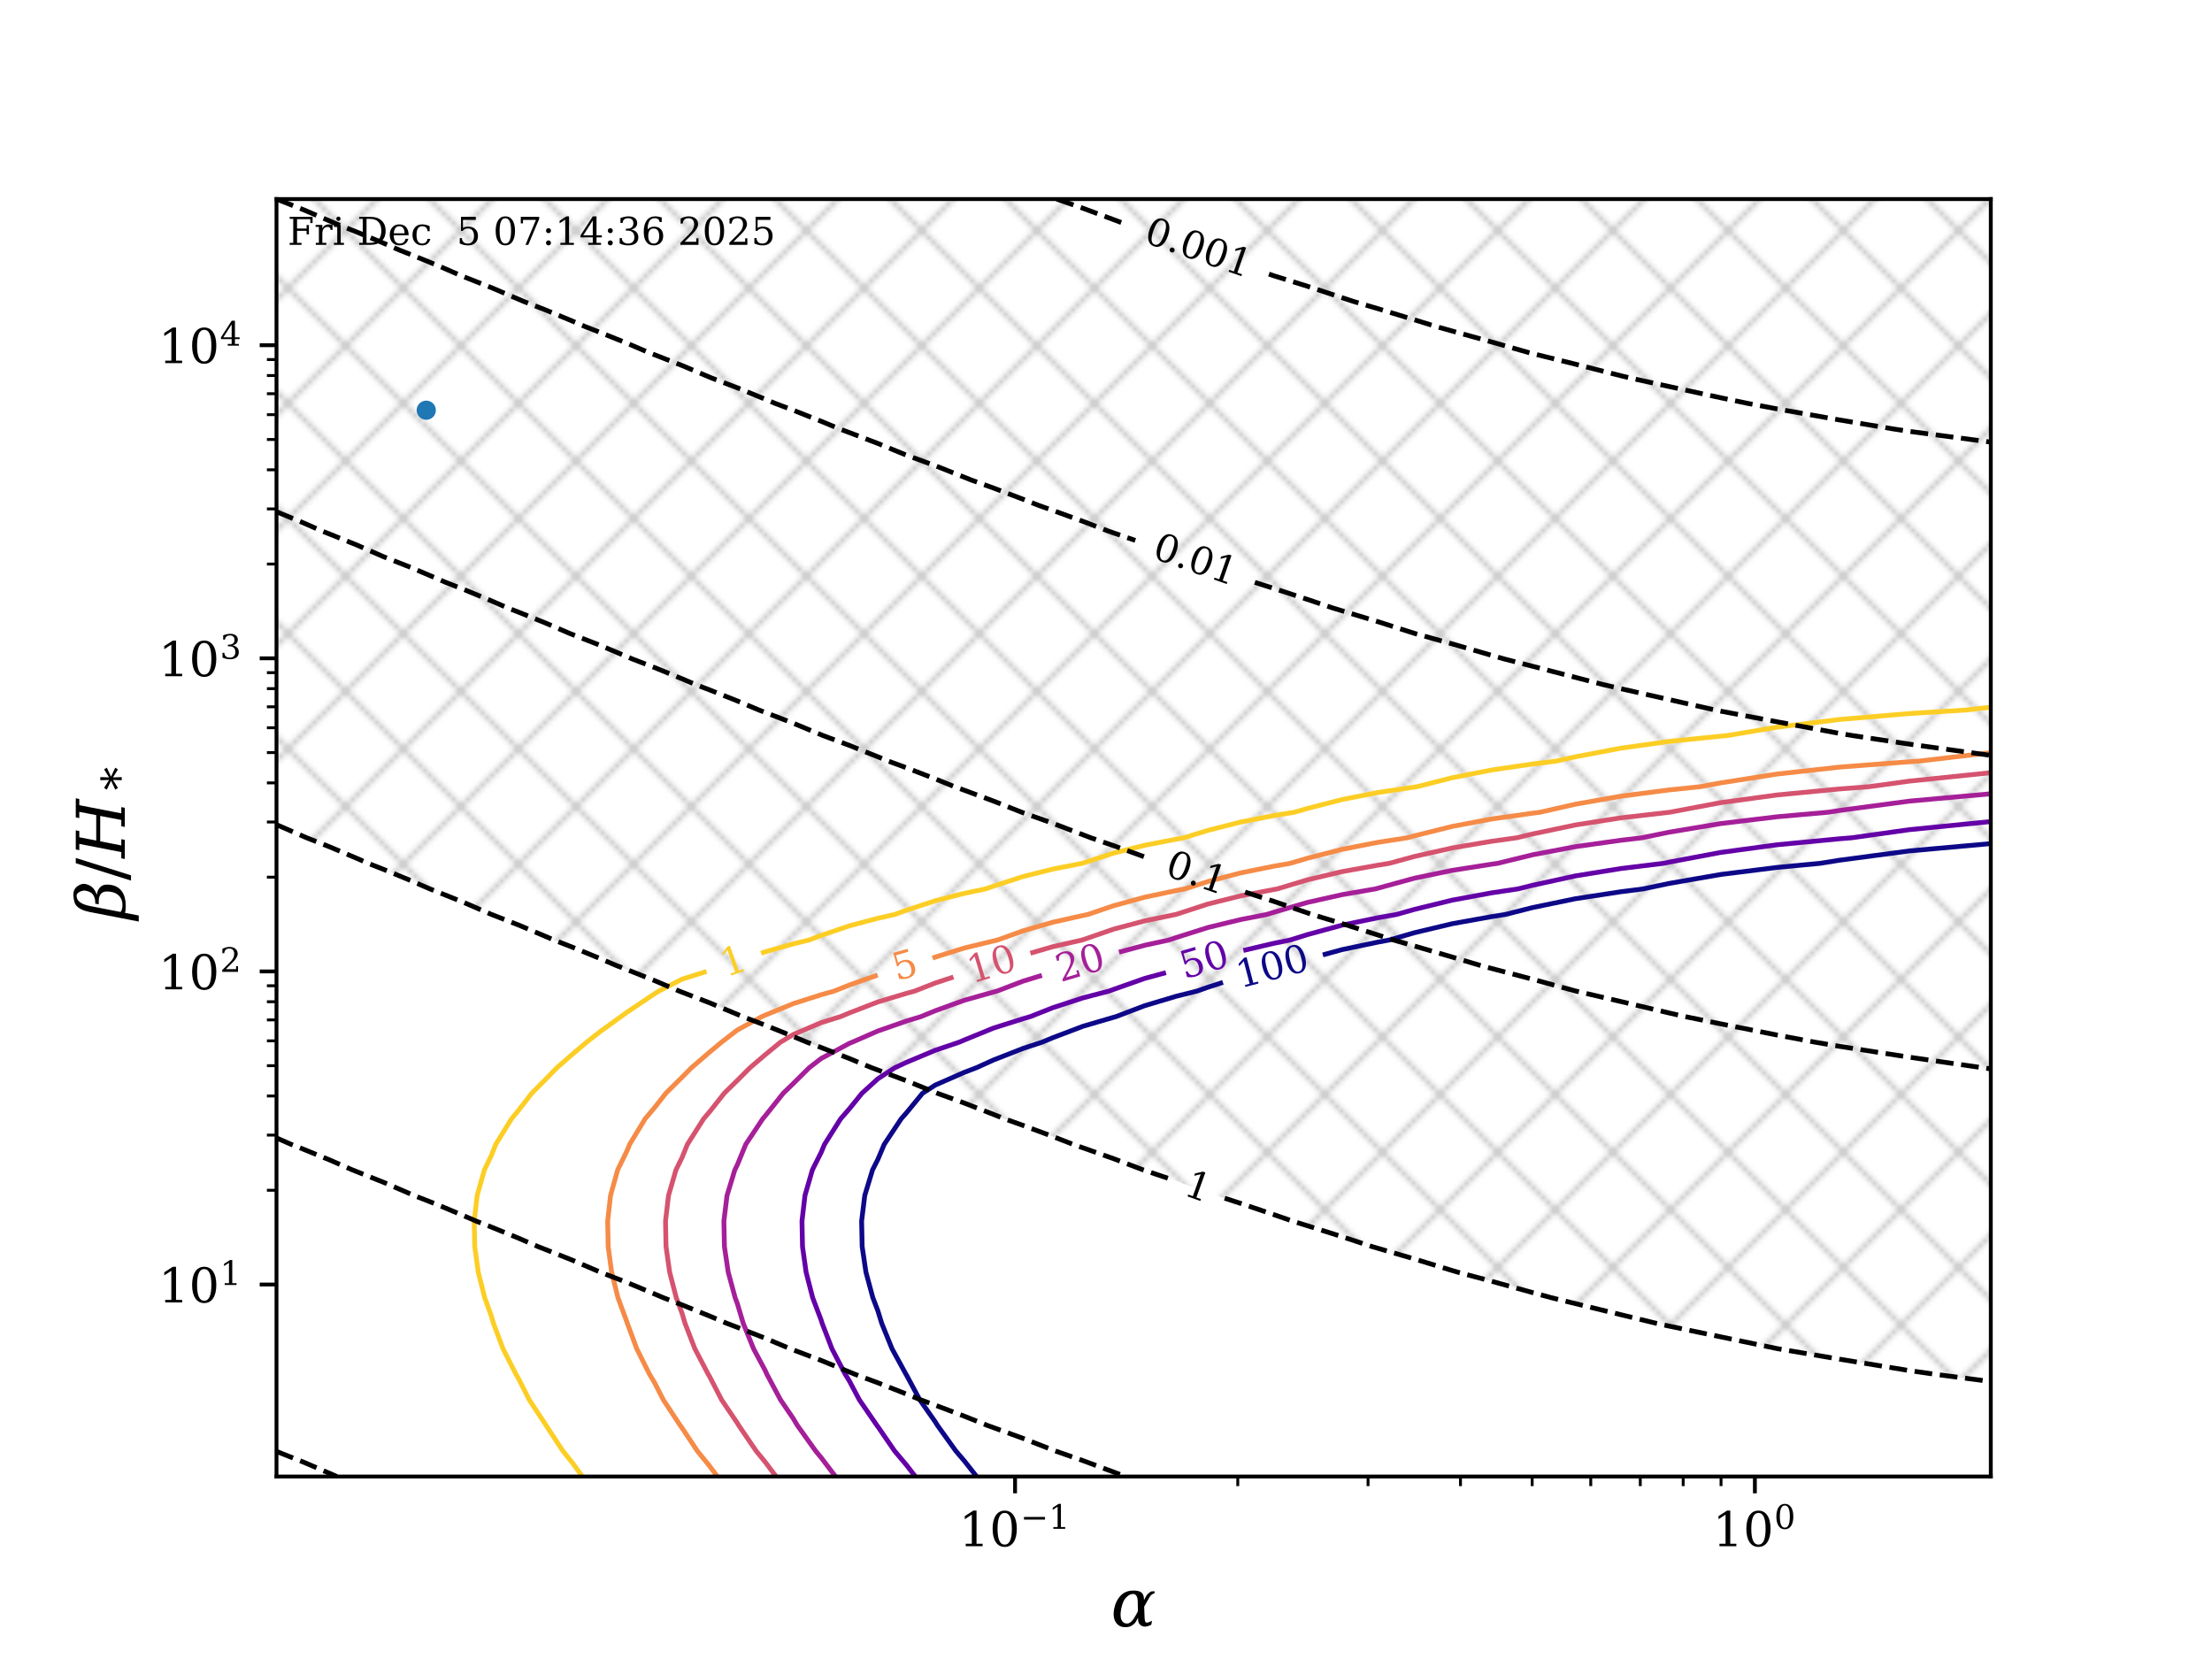 <?xml version="1.0" encoding="utf-8" standalone="no"?>
<!DOCTYPE svg PUBLIC "-//W3C//DTD SVG 1.1//EN"
  "http://www.w3.org/Graphics/SVG/1.1/DTD/svg11.dtd">
<!-- Created with matplotlib (https://matplotlib.org/) -->
<svg height="345.6pt" version="1.1" viewBox="0 0 460.8 345.6" width="460.8pt" xmlns="http://www.w3.org/2000/svg" xmlns:xlink="http://www.w3.org/1999/xlink">
 <defs>
  <style type="text/css">*{stroke-linecap:butt;stroke-linejoin:round;}</style>
 </defs>
 <g id="figure_1">
  <g id="patch_1">
   <path d="M 0 345.6 
L 460.8 345.6 
L 460.8 0 
L 0 0 
z
" style="fill:#ffffff;"/>
  </g>
  <g id="axes_1">
   <g id="patch_2">
    <path d="M 57.6 307.584 
L 414.72 307.584 
L 414.72 41.472 
L 57.6 41.472 
z
" style="fill:#ffffff;"/>
   </g>
   <g id="PathCollection_1">
    <path clip-path="url(#peb59d9b877)" d="M 63.164 41.472 
L 68.735 41.472 
L 74.313 41.472 
L 79.899 41.472 
L 85.493 41.472 
L 91.096 41.472 
L 96.708 41.472 
L 102.331 41.472 
L 107.966 41.472 
L 113.613 41.472 
L 119.274 41.472 
L 124.95 41.472 
L 130.641 41.472 
L 136.35 41.472 
L 142.078 41.472 
L 147.827 41.472 
L 153.599 41.472 
L 159.395 41.472 
L 165.218 41.472 
L 171.07 41.472 
L 176.955 41.472 
L 182.875 41.472 
L 188.833 41.472 
L 194.834 41.472 
L 200.882 41.472 
L 206.98 41.472 
L 213.136 41.472 
L 219.353 41.472 
L 225.64 41.472 
L 232.003 41.472 
L 238.452 41.472 
L 244.994 41.472 
L 251.643 41.472 
L 258.41 41.472 
L 265.309 41.472 
L 272.359 41.472 
L 279.579 41.472 
L 286.993 41.472 
L 294.628 41.472 
L 302.52 41.472 
L 310.708 41.472 
L 319.245 41.472 
L 328.195 41.472 
L 337.638 41.472 
L 347.683 41.472 
L 358.472 41.472 
L 370.202 41.472 
L 383.157 41.472 
L 397.765 41.472 
L 414.72 41.472 
L 414.72 46.794 
L 414.72 52.116 
L 414.72 57.439 
L 414.72 62.761 
L 414.72 68.083 
L 414.72 73.405 
L 414.72 78.728 
L 414.72 84.05 
L 414.72 89.372 
L 414.72 94.694 
L 414.72 100.017 
L 414.72 105.339 
L 414.72 110.661 
L 414.72 115.983 
L 414.72 121.306 
L 414.72 126.628 
L 414.72 131.95 
L 414.72 137.272 
L 414.72 142.595 
L 414.72 147.917 
L 414.72 153.239 
L 414.72 158.561 
L 414.72 163.884 
L 414.72 169.206 
L 414.72 174.528 
L 414.72 179.85 
L 414.72 185.172 
L 414.72 190.495 
L 414.72 195.817 
L 414.72 201.139 
L 414.72 206.461 
L 414.72 211.784 
L 414.72 217.106 
L 414.72 222.428 
L 414.72 227.75 
L 414.72 233.073 
L 414.72 238.395 
L 414.72 243.717 
L 414.72 249.039 
L 414.72 254.362 
L 414.72 259.684 
L 414.72 265.006 
L 414.72 270.328 
L 414.72 275.651 
L 414.72 280.973 
L 414.72 286.295 
L 414.72 287.793 
L 403.164 286.295 
L 397.765 285.517 
L 383.157 283.135 
L 370.406 280.973 
L 370.202 280.934 
L 358.472 278.494 
L 347.683 276.246 
L 344.959 275.651 
L 337.638 273.87 
L 328.195 271.567 
L 323.148 270.328 
L 319.245 269.263 
L 310.708 266.904 
L 303.636 265.006 
L 302.52 264.673 
L 294.628 262.256 
L 286.993 260.03 
L 285.826 259.684 
L 279.579 257.625 
L 272.359 255.344 
L 269.206 254.362 
L 265.309 253.011 
L 258.41 250.675 
L 253.373 249.039 
L 251.643 248.415 
L 244.994 246.021 
L 238.452 243.815 
L 238.163 243.717 
L 232.003 241.383 
L 225.64 239.124 
L 223.554 238.395 
L 219.353 236.763 
L 213.136 234.448 
L 209.282 233.073 
L 206.98 232.159 
L 200.882 229.788 
L 195.273 227.75 
L 194.834 227.573 
L 188.833 225.144 
L 182.875 222.906 
L 181.587 222.428 
L 176.955 220.517 
L 171.07 218.224 
L 168.092 217.106 
L 165.218 215.906 
L 159.395 213.558 
L 154.715 211.784 
L 153.599 211.313 
L 147.827 208.907 
L 142.078 206.69 
L 141.481 206.461 
L 136.35 204.273 
L 130.641 202.002 
L 128.406 201.139 
L 124.95 199.656 
L 119.274 197.33 
L 115.377 195.817 
L 113.613 195.056 
L 107.966 192.673 
L 102.38 190.495 
L 102.331 190.474 
L 96.708 188.032 
L 91.096 185.783 
L 89.539 185.172 
L 85.493 183.408 
L 79.899 181.104 
L 76.711 179.85 
L 74.313 178.802 
L 68.735 176.441 
L 63.885 174.528 
L 63.164 174.212 
L 57.6 171.794 
L 57.6 169.206 
L 57.6 163.884 
L 57.6 158.561 
L 57.6 153.239 
L 57.6 147.917 
L 57.6 142.595 
L 57.6 137.272 
L 57.6 131.95 
L 57.6 126.628 
L 57.6 121.306 
L 57.6 115.983 
L 57.6 110.661 
L 57.6 105.339 
L 57.6 100.017 
L 57.6 94.694 
L 57.6 89.372 
L 57.6 84.05 
L 57.6 78.728 
L 57.6 73.405 
L 57.6 68.083 
L 57.6 62.761 
L 57.6 57.439 
L 57.6 52.116 
L 57.6 46.794 
L 57.6 41.472 
z
" style="fill:url(#hc76dc88654);fill-opacity:0.2;"/>
   </g>
   <g id="matplotlib.axis_1">
    <g id="xtick_1">
     <g id="line2d_1">
      <defs>
       <path d="M 0 0 
L 0 3.5 
" id="mb3442cfc5a" style="stroke:#000000;stroke-width:0.8;"/>
      </defs>
      <g>
       <use style="stroke:#000000;stroke-width:0.8;" x="211.457" xlink:href="#mb3442cfc5a" y="307.584"/>
      </g>
     </g>
     <g id="text_1">
      <!-- $10^{-1}$ -->
      <g transform="translate(199.757 322.182)scale(0.1 -0.1)">
       <defs>
        <path d="M 14.203 0 
L 14.203 5.172 
L 26.906 5.172 
L 26.906 65.828 
L 12.203 56.297 
L 12.203 62.703 
L 29.984 74.219 
L 36.719 74.219 
L 36.719 5.172 
L 49.422 5.172 
L 49.422 0 
z
" id="DejaVuSerif-49"/>
        <path d="M 31.781 3.422 
Q 39.266 3.422 42.969 11.625 
Q 46.688 19.828 46.688 36.375 
Q 46.688 52.984 42.969 61.188 
Q 39.266 69.391 31.781 69.391 
Q 24.312 69.391 20.594 61.188 
Q 16.891 52.984 16.891 36.375 
Q 16.891 19.828 20.594 11.625 
Q 24.312 3.422 31.781 3.422 
z
M 31.781 -1.422 
Q 19.922 -1.422 13.25 8.531 
Q 6.594 18.5 6.594 36.375 
Q 6.594 54.297 13.25 64.25 
Q 19.922 74.219 31.781 74.219 
Q 43.703 74.219 50.344 64.25 
Q 56.984 54.297 56.984 36.375 
Q 56.984 18.5 50.344 8.531 
Q 43.703 -1.422 31.781 -1.422 
z
" id="DejaVuSerif-48"/>
        <path d="M 10.594 35.297 
L 73.188 35.297 
L 73.188 27.391 
L 10.594 27.391 
z
" id="DejaVuSerif-8722"/>
       </defs>
       <use transform="translate(0 0.713)" xlink:href="#DejaVuSerif-49"/>
       <use transform="translate(63.623 0.713)" xlink:href="#DejaVuSerif-48"/>
       <use transform="translate(128.154 37.047)scale(0.7)" xlink:href="#DejaVuSerif-8722"/>
       <use transform="translate(186.807 37.047)scale(0.7)" xlink:href="#DejaVuSerif-49"/>
      </g>
     </g>
    </g>
    <g id="xtick_2">
     <g id="line2d_2">
      <g>
       <use style="stroke:#000000;stroke-width:0.8;" x="365.574" xlink:href="#mb3442cfc5a" y="307.584"/>
      </g>
     </g>
     <g id="text_2">
      <!-- $10^{0}$ -->
      <g transform="translate(356.774 322.182)scale(0.1 -0.1)">
       <use transform="translate(0 0.713)" xlink:href="#DejaVuSerif-49"/>
       <use transform="translate(63.623 0.713)" xlink:href="#DejaVuSerif-48"/>
       <use transform="translate(128.154 37.047)scale(0.7)" xlink:href="#DejaVuSerif-48"/>
      </g>
     </g>
    </g>
    <g id="xtick_3">
     <g id="line2d_3">
      <defs>
       <path d="M 0 0 
L 0 2 
" id="m5567421e07" style="stroke:#000000;stroke-width:0.6;"/>
      </defs>
      <g>
       <use style="stroke:#000000;stroke-width:0.6;" x="257.851" xlink:href="#m5567421e07" y="307.584"/>
      </g>
     </g>
    </g>
    <g id="xtick_4">
     <g id="line2d_4">
      <g>
       <use style="stroke:#000000;stroke-width:0.6;" x="284.989" xlink:href="#m5567421e07" y="307.584"/>
      </g>
     </g>
    </g>
    <g id="xtick_5">
     <g id="line2d_5">
      <g>
       <use style="stroke:#000000;stroke-width:0.6;" x="304.245" xlink:href="#m5567421e07" y="307.584"/>
      </g>
     </g>
    </g>
    <g id="xtick_6">
     <g id="line2d_6">
      <g>
       <use style="stroke:#000000;stroke-width:0.6;" x="319.18" xlink:href="#m5567421e07" y="307.584"/>
      </g>
     </g>
    </g>
    <g id="xtick_7">
     <g id="line2d_7">
      <g>
       <use style="stroke:#000000;stroke-width:0.6;" x="331.383" xlink:href="#m5567421e07" y="307.584"/>
      </g>
     </g>
    </g>
    <g id="xtick_8">
     <g id="line2d_8">
      <g>
       <use style="stroke:#000000;stroke-width:0.6;" x="341.701" xlink:href="#m5567421e07" y="307.584"/>
      </g>
     </g>
    </g>
    <g id="xtick_9">
     <g id="line2d_9">
      <g>
       <use style="stroke:#000000;stroke-width:0.6;" x="350.638" xlink:href="#m5567421e07" y="307.584"/>
      </g>
     </g>
    </g>
    <g id="xtick_10">
     <g id="line2d_10">
      <g>
       <use style="stroke:#000000;stroke-width:0.6;" x="358.522" xlink:href="#m5567421e07" y="307.584"/>
      </g>
     </g>
    </g>
    <g id="text_3">
     <!-- $\alpha$ -->
     <g transform="translate(231.4 338.9)scale(0.14 -0.14)">
      <defs>
       <path d="M 40.578 12.797 
L 37.594 7.375 
Q 35.297 3.219 30.078 0.484 
Q 26.859 -1.219 21.688 -1.219 
Q 21.531 -1.219 21.391 -1.219 
Q 11.766 -1.172 7.234 6.344 
Q 4.203 11.375 4.203 18.359 
Q 4.203 22.016 5.031 26.172 
Q 7.375 38.141 14.891 45.953 
Q 21.969 53.266 33.938 53.266 
Q 42.391 53.266 45.953 50 
Q 49.125 47.078 49.312 40.828 
L 49.359 39.016 
L 52.297 44.438 
Q 55.078 49.562 60.594 52.094 
L 65.531 52.094 
L 64.938 49.219 
Q 59.969 47.75 57.422 43.172 
L 49.656 29.297 
L 50.203 14.359 
Q 50.438 6.688 52.156 5.859 
Q 52.734 5.562 53.656 5.562 
Q 56.297 5.562 61.375 8.297 
L 60.25 2.391 
Q 54.828 -0.391 50.688 -0.391 
Q 46.344 -0.391 43.406 2.641 
Q 40.766 5.375 40.672 9.328 
z
M 40.328 22.359 
L 40.094 36.719 
Q 39.844 48.141 33.109 48.188 
Q 27.547 48.188 22.172 42.234 
Q 17.672 37.312 15.484 25.984 
Q 14.5 21.047 14.5 17.234 
Q 14.5 12.703 15.875 9.719 
Q 18.359 4.156 24.219 4.156 
Q 30.672 4.156 37.25 16.609 
z
" id="DejaVuSerif-Italic-945"/>
      </defs>
      <use transform="translate(0 0.734)" xlink:href="#DejaVuSerif-Italic-945"/>
     </g>
    </g>
   </g>
   <g id="matplotlib.axis_2">
    <g id="ytick_1">
     <g id="line2d_11">
      <defs>
       <path d="M 0 0 
L -3.5 0 
" id="ma57eb5774e" style="stroke:#000000;stroke-width:0.8;"/>
      </defs>
      <g>
       <use style="stroke:#000000;stroke-width:0.8;" x="57.6" xlink:href="#ma57eb5774e" y="267.585"/>
      </g>
     </g>
     <g id="text_4">
      <!-- $10^{1}$ -->
      <g transform="translate(33 271.385)scale(0.1 -0.1)">
       <use transform="translate(0 0.713)" xlink:href="#DejaVuSerif-49"/>
       <use transform="translate(63.623 0.713)" xlink:href="#DejaVuSerif-48"/>
       <use transform="translate(128.154 37.047)scale(0.7)" xlink:href="#DejaVuSerif-49"/>
      </g>
     </g>
    </g>
    <g id="ytick_2">
     <g id="line2d_12">
      <g>
       <use style="stroke:#000000;stroke-width:0.8;" x="57.6" xlink:href="#ma57eb5774e" y="202.362"/>
      </g>
     </g>
     <g id="text_5">
      <!-- $10^{2}$ -->
      <g transform="translate(33 206.161)scale(0.1 -0.1)">
       <defs>
        <path d="M 12.797 55.516 
L 7.328 55.516 
L 7.328 68.5 
Q 12.547 71.297 17.844 72.75 
Q 23.141 74.219 28.219 74.219 
Q 39.594 74.219 46.188 68.703 
Q 52.781 63.188 52.781 53.719 
Q 52.781 43.016 37.844 28.125 
Q 36.672 27 36.078 26.422 
L 17.672 8.016 
L 48.094 8.016 
L 48.094 17 
L 53.812 17 
L 53.812 0 
L 6.781 0 
L 6.781 5.328 
L 28.906 27.391 
Q 36.234 34.719 39.359 40.844 
Q 42.484 46.969 42.484 53.719 
Q 42.484 61.078 38.641 65.234 
Q 34.812 69.391 28.078 69.391 
Q 21.094 69.391 17.281 65.922 
Q 13.484 62.453 12.797 55.516 
z
" id="DejaVuSerif-50"/>
       </defs>
       <use transform="translate(0 0.713)" xlink:href="#DejaVuSerif-49"/>
       <use transform="translate(63.623 0.713)" xlink:href="#DejaVuSerif-48"/>
       <use transform="translate(128.154 37.047)scale(0.7)" xlink:href="#DejaVuSerif-50"/>
      </g>
     </g>
    </g>
    <g id="ytick_3">
     <g id="line2d_13">
      <g>
       <use style="stroke:#000000;stroke-width:0.8;" x="57.6" xlink:href="#ma57eb5774e" y="137.138"/>
      </g>
     </g>
     <g id="text_6">
      <!-- $10^{3}$ -->
      <g transform="translate(33 140.938)scale(0.1 -0.1)">
       <defs>
        <path d="M 9.719 69.828 
Q 15.438 71.969 20.672 73.094 
Q 25.922 74.219 30.516 74.219 
Q 41.219 74.219 47.219 69.594 
Q 53.219 64.984 53.219 56.781 
Q 53.219 50.203 49.062 45.781 
Q 44.922 41.359 37.312 39.797 
Q 46.297 38.531 51.25 33.281 
Q 56.203 28.031 56.203 19.672 
Q 56.203 9.469 49.344 4.016 
Q 42.484 -1.422 29.594 -1.422 
Q 23.875 -1.422 18.422 -0.188 
Q 12.984 1.031 7.625 3.516 
L 7.625 17.672 
L 13.094 17.672 
Q 13.578 10.641 17.828 7.031 
Q 22.078 3.422 29.781 3.422 
Q 37.25 3.422 41.578 7.734 
Q 45.906 12.062 45.906 19.578 
Q 45.906 28.172 41.453 32.594 
Q 37.016 37.016 28.422 37.016 
L 23.781 37.016 
L 23.781 42 
L 26.219 42 
Q 34.766 42 39.031 45.531 
Q 43.312 49.078 43.312 56.203 
Q 43.312 62.594 39.797 65.984 
Q 36.281 69.391 29.688 69.391 
Q 23.094 69.391 19.453 66.266 
Q 15.828 63.141 15.188 56.984 
L 9.719 56.984 
z
" id="DejaVuSerif-51"/>
       </defs>
       <use transform="translate(0 0.713)" xlink:href="#DejaVuSerif-49"/>
       <use transform="translate(63.623 0.713)" xlink:href="#DejaVuSerif-48"/>
       <use transform="translate(128.154 37.047)scale(0.7)" xlink:href="#DejaVuSerif-51"/>
      </g>
     </g>
    </g>
    <g id="ytick_4">
     <g id="line2d_14">
      <g>
       <use style="stroke:#000000;stroke-width:0.8;" x="57.6" xlink:href="#ma57eb5774e" y="71.915"/>
      </g>
     </g>
     <g id="text_7">
      <!-- $10^{4}$ -->
      <g transform="translate(33 75.714)scale(0.1 -0.1)">
       <defs>
        <path d="M 34.906 24.703 
L 34.906 63.484 
L 10.016 24.703 
z
M 56.391 0 
L 23.188 0 
L 23.188 5.172 
L 34.906 5.172 
L 34.906 19.484 
L 3.078 19.484 
L 3.078 24.812 
L 35.016 74.219 
L 44.672 74.219 
L 44.672 24.703 
L 58.594 24.703 
L 58.594 19.484 
L 44.672 19.484 
L 44.672 5.172 
L 56.391 5.172 
z
" id="DejaVuSerif-52"/>
       </defs>
       <use transform="translate(0 0.713)" xlink:href="#DejaVuSerif-49"/>
       <use transform="translate(63.623 0.713)" xlink:href="#DejaVuSerif-48"/>
       <use transform="translate(128.154 37.047)scale(0.7)" xlink:href="#DejaVuSerif-52"/>
      </g>
     </g>
    </g>
    <g id="ytick_5">
     <g id="line2d_15">
      <defs>
       <path d="M 0 0 
L -2 0 
" id="ma0cebdefab" style="stroke:#000000;stroke-width:0.6;"/>
      </defs>
      <g>
       <use style="stroke:#000000;stroke-width:0.6;" x="57.6" xlink:href="#ma0cebdefab" y="247.951"/>
      </g>
     </g>
    </g>
    <g id="ytick_6">
     <g id="line2d_16">
      <g>
       <use style="stroke:#000000;stroke-width:0.6;" x="57.6" xlink:href="#ma0cebdefab" y="236.466"/>
      </g>
     </g>
    </g>
    <g id="ytick_7">
     <g id="line2d_17">
      <g>
       <use style="stroke:#000000;stroke-width:0.6;" x="57.6" xlink:href="#ma0cebdefab" y="228.317"/>
      </g>
     </g>
    </g>
    <g id="ytick_8">
     <g id="line2d_18">
      <g>
       <use style="stroke:#000000;stroke-width:0.6;" x="57.6" xlink:href="#ma0cebdefab" y="221.996"/>
      </g>
     </g>
    </g>
    <g id="ytick_9">
     <g id="line2d_19">
      <g>
       <use style="stroke:#000000;stroke-width:0.6;" x="57.6" xlink:href="#ma0cebdefab" y="216.832"/>
      </g>
     </g>
    </g>
    <g id="ytick_10">
     <g id="line2d_20">
      <g>
       <use style="stroke:#000000;stroke-width:0.6;" x="57.6" xlink:href="#ma0cebdefab" y="212.465"/>
      </g>
     </g>
    </g>
    <g id="ytick_11">
     <g id="line2d_21">
      <g>
       <use style="stroke:#000000;stroke-width:0.6;" x="57.6" xlink:href="#ma0cebdefab" y="208.683"/>
      </g>
     </g>
    </g>
    <g id="ytick_12">
     <g id="line2d_22">
      <g>
       <use style="stroke:#000000;stroke-width:0.6;" x="57.6" xlink:href="#ma0cebdefab" y="205.346"/>
      </g>
     </g>
    </g>
    <g id="ytick_13">
     <g id="line2d_23">
      <g>
       <use style="stroke:#000000;stroke-width:0.6;" x="57.6" xlink:href="#ma0cebdefab" y="182.728"/>
      </g>
     </g>
    </g>
    <g id="ytick_14">
     <g id="line2d_24">
      <g>
       <use style="stroke:#000000;stroke-width:0.6;" x="57.6" xlink:href="#ma0cebdefab" y="171.242"/>
      </g>
     </g>
    </g>
    <g id="ytick_15">
     <g id="line2d_25">
      <g>
       <use style="stroke:#000000;stroke-width:0.6;" x="57.6" xlink:href="#ma0cebdefab" y="163.093"/>
      </g>
     </g>
    </g>
    <g id="ytick_16">
     <g id="line2d_26">
      <g>
       <use style="stroke:#000000;stroke-width:0.6;" x="57.6" xlink:href="#ma0cebdefab" y="156.773"/>
      </g>
     </g>
    </g>
    <g id="ytick_17">
     <g id="line2d_27">
      <g>
       <use style="stroke:#000000;stroke-width:0.6;" x="57.6" xlink:href="#ma0cebdefab" y="151.608"/>
      </g>
     </g>
    </g>
    <g id="ytick_18">
     <g id="line2d_28">
      <g>
       <use style="stroke:#000000;stroke-width:0.6;" x="57.6" xlink:href="#ma0cebdefab" y="147.242"/>
      </g>
     </g>
    </g>
    <g id="ytick_19">
     <g id="line2d_29">
      <g>
       <use style="stroke:#000000;stroke-width:0.6;" x="57.6" xlink:href="#ma0cebdefab" y="143.459"/>
      </g>
     </g>
    </g>
    <g id="ytick_20">
     <g id="line2d_30">
      <g>
       <use style="stroke:#000000;stroke-width:0.6;" x="57.6" xlink:href="#ma0cebdefab" y="140.123"/>
      </g>
     </g>
    </g>
    <g id="ytick_21">
     <g id="line2d_31">
      <g>
       <use style="stroke:#000000;stroke-width:0.6;" x="57.6" xlink:href="#ma0cebdefab" y="117.504"/>
      </g>
     </g>
    </g>
    <g id="ytick_22">
     <g id="line2d_32">
      <g>
       <use style="stroke:#000000;stroke-width:0.6;" x="57.6" xlink:href="#ma0cebdefab" y="106.019"/>
      </g>
     </g>
    </g>
    <g id="ytick_23">
     <g id="line2d_33">
      <g>
       <use style="stroke:#000000;stroke-width:0.6;" x="57.6" xlink:href="#ma0cebdefab" y="97.87"/>
      </g>
     </g>
    </g>
    <g id="ytick_24">
     <g id="line2d_34">
      <g>
       <use style="stroke:#000000;stroke-width:0.6;" x="57.6" xlink:href="#ma0cebdefab" y="91.549"/>
      </g>
     </g>
    </g>
    <g id="ytick_25">
     <g id="line2d_35">
      <g>
       <use style="stroke:#000000;stroke-width:0.6;" x="57.6" xlink:href="#ma0cebdefab" y="86.385"/>
      </g>
     </g>
    </g>
    <g id="ytick_26">
     <g id="line2d_36">
      <g>
       <use style="stroke:#000000;stroke-width:0.6;" x="57.6" xlink:href="#ma0cebdefab" y="82.018"/>
      </g>
     </g>
    </g>
    <g id="ytick_27">
     <g id="line2d_37">
      <g>
       <use style="stroke:#000000;stroke-width:0.6;" x="57.6" xlink:href="#ma0cebdefab" y="78.236"/>
      </g>
     </g>
    </g>
    <g id="ytick_28">
     <g id="line2d_38">
      <g>
       <use style="stroke:#000000;stroke-width:0.6;" x="57.6" xlink:href="#ma0cebdefab" y="74.899"/>
      </g>
     </g>
    </g>
    <g id="text_8">
     <!-- $ \beta/H_* $ -->
     <g transform="translate(26.06 191.538)rotate(-90)scale(0.14 -0.14)">
      <defs>
       <path d="M 11.141 6.297 
Q 14.5 3.422 21.688 3.422 
Q 29.156 3.422 34.297 7.734 
Q 39.453 12.062 40.922 19.578 
Q 42.922 29.781 39.312 34.188 
Q 35.641 38.719 27.156 38.719 
L 22.516 38.719 
L 23.531 43.953 
L 25.984 43.953 
Q 32.172 43.953 37.156 47.469 
Q 41.266 50.438 42.781 58.203 
Q 43.406 61.578 41.891 65.438 
Q 39.359 71.828 34.812 71.688 
Q 23.781 71.344 20.016 51.859 
z
M -3.125 -20.797 
L 11.031 51.859 
Q 14.984 72.312 26.469 75.047 
Q 32.625 76.516 36.625 76.516 
Q 45.75 76.516 50.203 69.344 
Q 53.766 63.672 52.781 58.797 
Q 51.422 51.859 47.219 47.75 
Q 43.062 43.703 36.625 41.75 
Q 45.266 40.484 49.266 35.156 
Q 53.219 29.891 51.234 19.672 
Q 49.266 9.469 41.328 4.016 
Q 33.406 -1.422 20.516 -1.422 
Q 12.594 -1.422 9.859 -0.297 
L 5.859 -20.797 
z
" id="DejaVuSerif-Italic-946"/>
       <path d="M 25.875 72.906 
L 33.688 72.906 
L 7.812 -9.281 
L 0 -9.281 
z
" id="DejaVuSerif-47"/>
       <path d="M -1.516 0 
L -0.531 5.172 
L 8.734 5.172 
L 20.906 67.672 
L 11.625 67.672 
L 12.641 72.906 
L 41.109 72.906 
L 40.094 67.672 
L 30.812 67.672 
L 25.922 42.484 
L 63.719 42.484 
L 68.609 67.672 
L 59.328 67.672 
L 60.359 72.906 
L 88.812 72.906 
L 87.797 67.672 
L 78.516 67.672 
L 66.359 5.172 
L 75.641 5.172 
L 74.656 0 
L 46.188 0 
L 47.172 5.172 
L 56.5 5.172 
L 62.547 36.531 
L 24.75 36.531 
L 18.656 5.172 
L 27.938 5.172 
L 26.953 0 
z
" id="DejaVuSerif-Italic-72"/>
       <path d="M 48.391 60.406 
L 29.297 51.516 
L 48.391 42.484 
L 44.672 36.719 
L 27.688 47.312 
L 28.328 28.719 
L 21.688 28.719 
L 22.312 47.312 
L 5.328 36.719 
L 1.609 42.484 
L 20.703 51.422 
L 1.609 60.406 
L 5.328 66.219 
L 22.312 55.609 
L 21.688 74.219 
L 28.328 74.219 
L 27.688 55.609 
L 44.672 66.219 
z
" id="DejaVuSerif-42"/>
      </defs>
      <use transform="translate(0 0.484)" xlink:href="#DejaVuSerif-Italic-946"/>
      <use transform="translate(57.812 0.484)" xlink:href="#DejaVuSerif-47"/>
      <use transform="translate(91.504 0.484)" xlink:href="#DejaVuSerif-Italic-72"/>
      <use transform="translate(191.986 -15.088)scale(0.7)" xlink:href="#DejaVuSerif-42"/>
     </g>
    </g>
   </g>
   <g id="LineCollection_1">
    <path clip-path="url(#peb59d9b877)" d="M 121.331 307.584 
L 119.274 304.776 
L 117.261 302.262 
L 113.751 296.94 
L 113.613 296.701 
L 110.25 291.617 
L 107.966 287.099 
L 107.492 286.295 
L 104.788 280.973 
L 102.788 275.651 
L 102.331 274.078 
L 100.967 270.328 
L 99.627 265.006 
L 98.896 259.684 
L 98.791 254.362 
L 99.401 249.039 
L 100.907 243.717 
L 102.331 240.763 
L 103.277 238.395 
L 106.553 233.073 
L 107.966 231.378 
L 110.768 227.75 
L 113.613 224.895 
L 116.022 222.428 
L 119.274 219.586 
L 122.206 217.106 
L 124.95 214.955 
L 129.341 211.784 
L 130.641 210.848 
L 136.35 207.015 
L 137.255 206.461 
L 142.078 203.978 
L 147.183 202.369 
" style="fill:none;stroke:#fcce25;"/>
    <path clip-path="url(#peb59d9b877)" d="M 158.558 198.586 
L 159.395 198.282 
L 165.218 196.63 
L 168.554 195.817 
L 171.07 194.866 
L 176.955 192.861 
L 182.875 191.293 
L 186.41 190.495 
L 188.833 189.615 
L 194.834 187.645 
L 200.882 186.104 
L 205.314 185.172 
L 206.98 184.593 
L 213.136 182.598 
L 219.353 181.038 
L 225.428 179.85 
L 225.64 179.78 
L 232.003 177.708 
L 238.452 176.088 
L 244.994 174.821 
L 246.635 174.528 
L 251.643 172.978 
L 258.41 171.257 
L 265.309 169.912 
L 269.641 169.206 
L 272.359 168.422 
L 279.579 166.559 
L 286.993 165.103 
L 294.628 163.963 
L 295.191 163.884 
L 302.52 162.015 
L 310.708 160.411 
L 319.245 159.155 
L 324.124 158.561 
L 328.195 157.655 
L 337.638 155.859 
L 347.683 154.455 
L 358.472 153.357 
L 359.765 153.239 
L 370.202 151.48 
L 383.157 149.887 
L 397.765 148.641 
L 409.51 147.917 
L 414.72 147.314 
" style="fill:none;stroke:#fcce25;"/>
   </g>
   <g id="LineCollection_2">
    <path clip-path="url(#peb59d9b877)" d="M 149.445 307.584 
L 147.827 305.413 
L 145.266 302.262 
L 142.078 297.458 
L 141.694 296.94 
L 138.19 291.617 
L 136.35 288.029 
L 135.313 286.295 
L 132.65 280.973 
L 130.68 275.651 
L 130.641 275.518 
L 128.731 270.328 
L 127.412 265.006 
L 126.693 259.684 
L 126.59 254.362 
L 127.189 249.039 
L 128.671 243.717 
L 130.641 239.681 
L 131.162 238.395 
L 134.388 233.073 
L 136.35 230.75 
L 138.701 227.75 
L 142.078 224.409 
L 144.042 222.428 
L 147.827 219.171 
L 150.31 217.106 
L 153.599 214.571 
L 158.707 211.784 
L 159.395 211.476 
L 165.218 209.088 
L 171.07 207.22 
L 173.765 206.461 
L 176.955 205.186 
L 182.823 203.128 
" style="fill:none;stroke:#f58b47;"/>
    <path clip-path="url(#peb59d9b877)" d="M 194.276 199.593 
L 194.834 199.382 
L 200.882 197.49 
L 206.98 196.011 
L 207.817 195.817 
L 213.136 193.906 
L 219.353 192.11 
L 225.64 190.706 
L 226.637 190.495 
L 232.003 188.672 
L 238.452 186.907 
L 244.994 185.527 
L 246.832 185.172 
L 251.643 183.638 
L 258.41 181.851 
L 265.309 180.454 
L 268.77 179.85 
L 272.359 178.788 
L 279.579 176.932 
L 286.993 175.481 
L 293.129 174.528 
L 294.628 174.124 
L 302.52 172.154 
L 310.708 170.613 
L 319.245 169.408 
L 320.818 169.206 
L 328.195 167.53 
L 337.638 165.862 
L 347.683 164.557 
L 354.184 163.884 
L 358.472 163.084 
L 370.202 161.247 
L 383.157 159.809 
L 397.765 158.685 
L 399.691 158.561 
L 414.72 156.795 
" style="fill:none;stroke:#f58b47;"/>
   </g>
   <g id="LineCollection_3">
    <path clip-path="url(#peb59d9b877)" d="M 161.672 307.584 
L 159.395 304.553 
L 157.517 302.262 
L 153.888 296.94 
L 153.599 296.451 
L 150.331 291.617 
L 147.827 286.772 
L 147.54 286.295 
L 144.755 280.973 
L 142.695 275.651 
L 142.078 273.573 
L 140.876 270.328 
L 139.497 265.006 
L 138.746 259.684 
L 138.638 254.362 
L 139.265 249.039 
L 140.814 243.717 
L 142.078 241.143 
L 143.198 238.395 
L 146.573 233.073 
L 147.827 231.598 
L 150.865 227.75 
L 153.599 225.066 
L 156.235 222.428 
L 159.395 219.732 
L 162.579 217.106 
L 165.218 215.525 
L 171.07 213.031 
L 175.091 211.784 
L 176.955 211.006 
L 182.875 208.72 
L 188.833 206.932 
L 190.539 206.461 
L 194.834 204.777 
L 198.616 203.534 
" style="fill:none;stroke:#d5536f;"/>
    <path clip-path="url(#peb59d9b877)" d="M 214.647 198.569 
L 219.353 197.199 
L 225.447 195.817 
L 225.64 195.749 
L 232.003 193.552 
L 238.452 191.833 
L 244.96 190.495 
L 244.994 190.484 
L 251.643 188.324 
L 258.41 186.635 
L 265.309 185.314 
L 266.088 185.172 
L 272.359 183.286 
L 279.579 181.576 
L 286.993 180.238 
L 289.404 179.85 
L 294.628 178.422 
L 302.52 176.647 
L 310.708 175.257 
L 315.96 174.528 
L 319.245 173.736 
L 328.195 171.85 
L 337.638 170.376 
L 347.683 169.222 
L 347.836 169.206 
L 358.472 167.201 
L 370.202 165.605 
L 383.157 164.356 
L 389.332 163.884 
L 397.765 162.722 
L 414.72 160.964 
" style="fill:none;stroke:#d5536f;"/>
   </g>
   <g id="LineCollection_4">
    <path clip-path="url(#peb59d9b877)" d="M 174.05 307.584 
L 171.07 303.66 
L 169.913 302.262 
L 166.107 296.94 
L 165.218 295.454 
L 162.601 291.617 
L 159.759 286.295 
L 159.395 285.483 
L 156.982 280.973 
L 154.824 275.651 
L 153.599 271.552 
L 153.142 270.328 
L 151.699 265.006 
L 150.912 259.684 
L 150.799 254.362 
L 151.455 249.039 
L 153.077 243.717 
L 153.599 242.662 
L 155.351 238.395 
L 158.886 233.073 
L 159.395 232.479 
L 163.161 227.75 
L 165.218 225.749 
L 168.569 222.428 
L 171.07 220.501 
L 176.955 217.342 
L 177.54 217.106 
L 182.875 214.775 
L 188.833 212.696 
L 191.834 211.784 
L 194.834 210.556 
L 200.882 208.368 
L 206.98 206.657 
L 207.707 206.461 
L 213.136 204.386 
L 217.046 203.19 
" style="fill:none;stroke:#a51f99;"/>
    <path clip-path="url(#peb59d9b877)" d="M 233.118 198.353 
L 238.452 196.92 
L 243.514 195.817 
L 244.994 195.317 
L 251.643 193.214 
L 258.41 191.569 
L 263.917 190.495 
L 265.309 190.058 
L 272.359 187.992 
L 279.579 186.375 
L 286.535 185.172 
L 286.993 185.042 
L 294.628 182.949 
L 302.52 181.313 
L 310.708 180.032 
L 311.974 179.85 
L 319.245 178.073 
L 328.195 176.373 
L 337.638 175.044 
L 342.005 174.528 
L 347.683 173.365 
L 358.472 171.56 
L 370.202 170.148 
L 380.83 169.206 
L 383.157 168.841 
L 397.765 166.887 
L 414.72 165.359 
" style="fill:none;stroke:#a51f99;"/>
   </g>
   <g id="LineCollection_5">
    <path clip-path="url(#peb59d9b877)" d="M 190.683 307.584 
L 188.833 305.195 
L 186.361 302.262 
L 182.875 297.192 
L 182.682 296.94 
L 179.024 291.617 
L 176.955 287.711 
L 176.081 286.295 
L 173.31 280.973 
L 171.26 275.651 
L 171.07 275.026 
L 169.291 270.328 
L 167.922 265.006 
L 167.175 259.684 
L 167.068 254.362 
L 167.691 249.039 
L 169.229 243.717 
L 171.07 240.05 
L 171.76 238.395 
L 175.118 233.073 
L 176.955 230.965 
L 179.557 227.75 
L 182.875 224.73 
L 186.398 222.428 
L 188.833 221.301 
L 194.834 218.789 
L 199.814 217.106 
L 200.882 216.649 
L 206.98 214.162 
L 213.136 212.217 
L 214.612 211.784 
L 219.353 209.911 
L 225.64 207.864 
L 231.027 206.461 
L 232.003 206.1 
L 238.452 203.825 
L 242.881 202.621 
" style="fill:none;stroke:#6300a7;"/>
    <path clip-path="url(#peb59d9b877)" d="M 259.021 197.999 
L 265.309 196.521 
L 268.789 195.817 
L 272.359 194.697 
L 279.579 192.729 
L 286.993 191.19 
L 290.935 190.495 
L 294.628 189.449 
L 302.52 187.515 
L 310.708 186.002 
L 316.236 185.172 
L 319.245 184.425 
L 328.195 182.467 
L 337.638 180.935 
L 346.504 179.85 
L 347.683 179.605 
L 358.472 177.572 
L 370.202 175.981 
L 383.157 174.737 
L 385.732 174.528 
L 397.765 172.833 
L 414.72 171.144 
" style="fill:none;stroke:#6300a7;"/>
   </g>
   <g id="LineCollection_6">
    <path clip-path="url(#peb59d9b877)" d="M 203.445 307.584 
L 200.882 304.327 
L 199.115 302.262 
L 195.292 296.94 
L 194.834 296.199 
L 191.613 291.617 
L 188.833 286.442 
L 188.741 286.295 
L 185.826 280.973 
L 183.67 275.651 
L 182.875 273.062 
L 181.828 270.328 
L 180.389 265.006 
L 179.604 259.684 
L 179.492 254.362 
L 180.146 249.039 
L 181.763 243.717 
L 182.875 241.527 
L 184.197 238.395 
L 187.729 233.073 
L 188.833 231.821 
L 192.174 227.75 
L 194.834 226.04 
L 200.882 223.388 
L 203.394 222.428 
L 206.98 220.807 
L 213.136 218.402 
L 217.079 217.106 
L 219.353 216.16 
L 225.64 213.779 
L 232.003 211.917 
L 232.475 211.784 
L 238.452 209.508 
L 244.994 207.549 
L 249.357 206.461 
L 251.643 205.652 
L 254.759 204.65 
" style="fill:none;stroke:#0d0887;"/>
    <path clip-path="url(#peb59d9b877)" d="M 275.572 198.924 
L 279.579 197.823 
L 286.993 196.271 
L 289.424 195.817 
L 294.628 194.309 
L 302.52 192.426 
L 310.708 190.953 
L 313.613 190.495 
L 319.245 189.068 
L 328.195 187.217 
L 337.638 185.769 
L 342.316 185.172 
L 347.683 184.039 
L 358.472 182.165 
L 370.202 180.699 
L 379.15 179.85 
L 383.157 179.205 
L 397.765 177.259 
L 414.72 175.736 
" style="fill:none;stroke:#0d0887;"/>
   </g>
   <g id="LineCollection_7">
    <path clip-path="url(#peb59d9b877)" d="M 220.129 41.472 
L 225.64 43.398 
L 232.003 45.76 
L 234.735 46.794 
L 234.875 46.842 
" style="fill:none;stroke:#000000;stroke-dasharray:3.7,1.6;stroke-dashoffset:0;"/>
    <path clip-path="url(#peb59d9b877)" d="M 264.342 57.09 
L 265.309 57.432 
L 265.329 57.439 
L 272.359 59.63 
L 279.579 62.014 
L 281.846 62.761 
L 286.993 64.286 
L 294.628 66.614 
L 299.375 68.083 
L 302.52 68.959 
L 310.708 71.231 
L 318.309 73.405 
L 319.245 73.647 
L 328.195 75.864 
L 337.638 78.271 
L 339.515 78.728 
L 347.683 80.514 
L 358.472 82.864 
L 364.166 84.05 
L 370.202 85.18 
L 383.157 87.474 
L 394.507 89.372 
L 397.765 89.862 
L 414.72 92.101 
" style="fill:none;stroke:#000000;stroke-dasharray:3.7,1.6;stroke-dashoffset:0;"/>
   </g>
   <g id="LineCollection_8">
    <path clip-path="url(#peb59d9b877)" d="M 57.6 41.472 
L 63.164 43.669 
L 68.735 46.054 
L 70.426 46.794 
L 74.313 48.326 
L 79.899 50.653 
L 83.249 52.116 
L 85.493 52.998 
L 91.096 55.27 
L 96.078 57.439 
L 96.708 57.685 
L 102.331 59.904 
L 107.966 62.311 
L 109.006 62.761 
L 113.613 64.554 
L 119.274 66.904 
L 122.015 68.083 
L 124.95 69.22 
L 130.641 71.514 
L 135.062 73.405 
L 136.35 73.901 
L 142.078 76.141 
L 147.827 78.571 
L 148.197 78.728 
L 153.599 80.784 
L 159.395 83.157 
L 161.523 84.05 
L 165.218 85.444 
L 171.07 87.76 
L 174.953 89.372 
L 176.955 90.119 
L 182.875 92.38 
L 188.519 94.694 
L 188.833 94.81 
L 194.834 97.017 
L 200.882 99.413 
L 202.389 100.017 
L 206.98 101.671 
L 213.136 104.009 
L 216.521 105.339 
L 219.353 106.34 
L 225.64 108.623 
L 230.95 110.661 
L 232.003 111.025 
L 236.5 112.579 
" style="fill:none;stroke:#000000;stroke-dasharray:3.7,1.6;stroke-dashoffset:0;"/>
    <path clip-path="url(#peb59d9b877)" d="M 261.408 121.321 
L 265.309 122.563 
L 272.359 124.867 
L 277.562 126.628 
L 279.579 127.242 
L 286.993 129.491 
L 294.628 131.933 
L 294.684 131.95 
L 302.52 134.132 
L 310.708 136.515 
L 313.355 137.272 
L 319.245 138.788 
L 328.195 141.115 
L 333.915 142.595 
L 337.638 143.461 
L 347.683 145.732 
L 357.332 147.917 
L 358.472 148.149 
L 370.202 150.366 
L 383.157 152.772 
L 385.948 153.239 
L 397.765 155.016 
L 414.72 157.365 
" style="fill:none;stroke:#000000;stroke-dasharray:3.7,1.6;stroke-dashoffset:0;"/>
   </g>
   <g id="LineCollection_9">
    <path clip-path="url(#peb59d9b877)" d="M 57.6 106.602 
L 63.164 108.907 
L 67.164 110.661 
L 68.735 111.281 
L 74.313 113.531 
L 79.899 115.973 
L 79.923 115.983 
L 85.493 118.171 
L 91.096 120.555 
L 92.82 121.306 
L 96.708 122.828 
L 102.331 125.155 
L 105.729 126.628 
L 107.966 127.5 
L 113.613 129.772 
L 118.661 131.95 
L 119.274 132.188 
L 124.95 134.405 
L 130.641 136.812 
L 131.717 137.272 
L 136.35 139.056 
L 142.078 141.405 
L 144.878 142.595 
L 147.827 143.722 
L 153.599 146.015 
L 158.11 147.917 
L 159.395 148.404 
L 165.218 150.642 
L 171.07 153.072 
L 171.472 153.239 
L 176.955 155.286 
L 182.875 157.658 
L 185.078 158.561 
L 188.833 159.946 
L 194.834 162.261 
L 198.85 163.884 
L 200.882 164.622 
L 206.98 166.882 
L 212.836 169.206 
L 213.136 169.313 
L 219.353 171.519 
L 225.64 173.914 
L 227.24 174.528 
L 232.003 176.173 
L 238.452 178.51 
L 238.981 178.708 
" style="fill:none;stroke:#000000;stroke-dasharray:3.7,1.6;stroke-dashoffset:0;"/>
    <path clip-path="url(#peb59d9b877)" d="M 259.369 185.837 
L 265.309 187.755 
L 272.359 190.172 
L 273.312 190.495 
L 279.579 192.402 
L 286.993 194.762 
L 290.291 195.817 
L 294.628 197.065 
L 302.52 199.369 
L 308.454 201.139 
L 310.708 201.744 
L 319.245 203.993 
L 328.195 206.434 
L 328.303 206.461 
L 337.638 208.634 
L 347.683 211.016 
L 351.073 211.784 
L 358.472 213.29 
L 370.202 215.616 
L 378.102 217.106 
L 383.157 217.963 
L 397.765 220.234 
L 412.996 222.428 
L 414.72 222.652 
" style="fill:none;stroke:#000000;stroke-dasharray:3.7,1.6;stroke-dashoffset:0;"/>
   </g>
   <g id="LineCollection_10">
    <path clip-path="url(#peb59d9b877)" d="M 57.6 171.794 
L 63.164 174.212 
L 63.885 174.528 
L 68.735 176.441 
L 74.313 178.802 
L 76.711 179.85 
L 79.899 181.104 
L 85.493 183.408 
L 89.539 185.172 
L 91.096 185.783 
L 96.708 188.032 
L 102.331 190.474 
L 102.38 190.495 
L 107.966 192.673 
L 113.613 195.056 
L 115.377 195.817 
L 119.274 197.33 
L 124.95 199.656 
L 128.406 201.139 
L 130.641 202.002 
L 136.35 204.273 
L 141.481 206.461 
L 142.078 206.69 
L 147.827 208.907 
L 153.599 211.313 
L 154.715 211.784 
L 159.395 213.558 
L 165.218 215.906 
L 168.092 217.106 
L 171.07 218.224 
L 176.955 220.517 
L 181.587 222.428 
L 182.875 222.906 
L 188.833 225.144 
L 194.834 227.573 
L 195.273 227.75 
L 200.882 229.788 
L 206.98 232.159 
L 209.282 233.073 
L 213.136 234.448 
L 219.353 236.763 
L 223.554 238.395 
L 225.64 239.124 
L 232.003 241.383 
L 238.163 243.717 
L 238.452 243.815 
L 243.811 245.622 
" style="fill:none;stroke:#000000;stroke-dasharray:3.7,1.6;stroke-dashoffset:0;"/>
    <path clip-path="url(#peb59d9b877)" d="M 255.128 249.609 
L 258.41 250.675 
L 265.309 253.011 
L 269.206 254.362 
L 272.359 255.344 
L 279.579 257.625 
L 285.826 259.684 
L 286.993 260.03 
L 294.628 262.256 
L 302.52 264.673 
L 303.636 265.006 
L 310.708 266.904 
L 319.245 269.263 
L 323.148 270.328 
L 328.195 271.567 
L 337.638 273.87 
L 344.959 275.651 
L 347.683 276.246 
L 358.472 278.494 
L 370.202 280.934 
L 370.406 280.973 
L 383.157 283.135 
L 397.765 285.517 
L 403.164 286.295 
L 414.72 287.793 
" style="fill:none;stroke:#000000;stroke-dasharray:3.7,1.6;stroke-dashoffset:0;"/>
   </g>
   <g id="LineCollection_11">
    <path clip-path="url(#peb59d9b877)" d="M 57.6 237.051 
L 60.661 238.395 
L 63.164 239.384 
L 68.735 241.665 
L 73.421 243.717 
L 74.313 244.069 
L 79.899 246.296 
L 85.493 248.713 
L 86.241 249.039 
L 91.096 250.943 
L 96.708 253.303 
L 99.146 254.362 
L 102.331 255.606 
L 107.966 257.91 
L 112.067 259.684 
L 113.613 260.285 
L 119.274 262.534 
L 124.95 264.974 
L 125.024 265.006 
L 130.641 267.175 
L 136.35 269.557 
L 138.159 270.328 
L 142.078 271.832 
L 147.827 274.157 
L 151.355 275.651 
L 153.599 276.505 
L 159.395 278.775 
L 164.634 280.973 
L 165.218 281.193 
L 171.07 283.409 
L 176.955 285.814 
L 178.12 286.295 
L 182.875 288.06 
L 188.833 290.407 
L 191.805 291.617 
L 194.834 292.726 
L 200.882 295.018 
L 205.679 296.94 
L 206.98 297.408 
L 213.136 299.646 
L 219.353 302.074 
L 219.837 302.262 
L 225.64 304.29 
L 232.003 306.66 
L 234.442 307.584 
" style="fill:none;stroke:#000000;stroke-dasharray:3.7,1.6;stroke-dashoffset:0;"/>
   </g>
   <g id="LineCollection_12">
    <path clip-path="url(#peb59d9b877)" d="M 57.6 302.357 
L 63.164 304.562 
L 68.735 306.956 
L 70.17 307.584 
" style="fill:none;stroke:#000000;stroke-dasharray:3.7,1.6;stroke-dashoffset:0;"/>
   </g>
   <g id="line2d_39">
    <defs>
     <path d="M 0 1.5 
C 0.398 1.5 0.779 1.342 1.061 1.061 
C 1.342 0.779 1.5 0.398 1.5 0 
C 1.5 -0.398 1.342 -0.779 1.061 -1.061 
C 0.779 -1.342 0.398 -1.5 0 -1.5 
C -0.398 -1.5 -0.779 -1.342 -1.061 -1.061 
C -1.342 -0.779 -1.5 -0.398 -1.5 0 
C -1.5 0.398 -1.342 0.779 -1.061 1.061 
C -0.779 1.342 -0.398 1.5 0 1.5 
z
" id="ma1b0b2d866" style="stroke:#1f77b4;"/>
    </defs>
    <g clip-path="url(#peb59d9b877)">
     <use style="fill:#1f77b4;stroke:#1f77b4;" x="88.798" xlink:href="#ma1b0b2d866" y="85.456"/>
    </g>
   </g>
   <g id="patch_3">
    <path d="M 57.6 307.584 
L 57.6 41.472 
" style="fill:none;stroke:#000000;stroke-linecap:square;stroke-linejoin:miter;stroke-width:0.8;"/>
   </g>
   <g id="patch_4">
    <path d="M 414.72 307.584 
L 414.72 41.472 
" style="fill:none;stroke:#000000;stroke-linecap:square;stroke-linejoin:miter;stroke-width:0.8;"/>
   </g>
   <g id="patch_5">
    <path d="M 57.6 307.584 
L 414.72 307.584 
" style="fill:none;stroke:#000000;stroke-linecap:square;stroke-linejoin:miter;stroke-width:0.8;"/>
   </g>
   <g id="patch_6">
    <path d="M 57.6 41.472 
L 414.72 41.472 
" style="fill:none;stroke:#000000;stroke-linecap:square;stroke-linejoin:miter;stroke-width:0.8;"/>
   </g>
   <g id="text_9">
    <g clip-path="url(#peb59d9b877)">
     <!-- 1 -->
     <g style="fill:#fcce25;" transform="translate(151.264 203.588)rotate(-19.473)scale(0.08 -0.08)">
      <use xlink:href="#DejaVuSerif-49"/>
     </g>
    </g>
   </g>
   <g id="text_10">
    <g clip-path="url(#peb59d9b877)">
     <!-- 5 -->
     <g style="fill:#f58b47;" transform="translate(186.765 204.365)rotate(-15.833)scale(0.08 -0.08)">
      <defs>
       <path d="M 50.297 72.906 
L 50.297 64.891 
L 16.891 64.891 
L 16.891 44 
Q 19.438 45.75 22.828 46.625 
Q 26.219 47.516 30.422 47.516 
Q 42.234 47.516 49.062 40.969 
Q 55.906 34.422 55.906 23.094 
Q 55.906 11.531 49 5.047 
Q 42.094 -1.422 29.594 -1.422 
Q 24.562 -1.422 19.281 -0.188 
Q 14.016 1.031 8.5 3.516 
L 8.5 17.672 
L 14.016 17.672 
Q 14.453 10.75 18.422 7.078 
Q 22.406 3.422 29.594 3.422 
Q 37.312 3.422 41.453 8.5 
Q 45.609 13.578 45.609 23.094 
Q 45.609 32.562 41.484 37.609 
Q 37.359 42.672 29.594 42.672 
Q 25.203 42.672 21.844 41.109 
Q 18.5 39.547 15.922 36.281 
L 11.719 36.281 
L 11.719 72.906 
z
" id="DejaVuSerif-53"/>
      </defs>
      <use xlink:href="#DejaVuSerif-53"/>
     </g>
    </g>
   </g>
   <g id="text_11">
    <g clip-path="url(#peb59d9b877)">
     <!-- 10 -->
     <g style="fill:#d5536f;" transform="translate(202.479 204.893)rotate(-16.847)scale(0.08 -0.08)">
      <use xlink:href="#DejaVuSerif-49"/>
      <use x="63.623" xlink:href="#DejaVuSerif-48"/>
     </g>
    </g>
   </g>
   <g id="text_12">
    <g clip-path="url(#peb59d9b877)">
     <!-- 20 -->
     <g style="fill:#a51f99;" transform="translate(220.918 204.614)rotate(-16.648)scale(0.08 -0.08)">
      <use xlink:href="#DejaVuSerif-50"/>
      <use x="63.623" xlink:href="#DejaVuSerif-48"/>
     </g>
    </g>
   </g>
   <g id="text_13">
    <g clip-path="url(#peb59d9b877)">
     <!-- 50 -->
     <g style="fill:#6300a7;" transform="translate(246.729 203.999)rotate(-16.457)scale(0.08 -0.08)">
      <use xlink:href="#DejaVuSerif-53"/>
      <use x="63.623" xlink:href="#DejaVuSerif-48"/>
     </g>
    </g>
   </g>
   <g id="text_14">
    <g clip-path="url(#peb59d9b877)">
     <!-- 100 -->
     <g style="fill:#0d0887;" transform="translate(258.349 205.881)rotate(-14.723)scale(0.08 -0.08)">
      <use xlink:href="#DejaVuSerif-49"/>
      <use x="63.623" xlink:href="#DejaVuSerif-48"/>
      <use x="127.246" xlink:href="#DejaVuSerif-48"/>
     </g>
    </g>
   </g>
   <g id="text_15">
    <g clip-path="url(#peb59d9b877)">
     <!-- 1 -->
     <g transform="translate(246.323 248.845)rotate(-340.198)scale(0.08 -0.08)">
      <use xlink:href="#DejaVuSerif-49"/>
     </g>
    </g>
   </g>
   <g id="text_16">
    <g clip-path="url(#peb59d9b877)">
     <!-- 0.1 -->
     <g transform="translate(242.44 182.274)rotate(-340.841)scale(0.08 -0.08)">
      <defs>
       <path d="M 9.422 5.078 
Q 9.422 7.812 11.281 9.719 
Q 13.141 11.625 15.922 11.625 
Q 18.609 11.625 20.5 9.719 
Q 22.406 7.812 22.406 5.078 
Q 22.406 2.391 20.5 0.484 
Q 18.609 -1.422 15.922 -1.422 
Q 13.141 -1.422 11.281 0.453 
Q 9.422 2.344 9.422 5.078 
z
" id="DejaVuSerif-46"/>
      </defs>
      <use xlink:href="#DejaVuSerif-48"/>
      <use x="63.623" xlink:href="#DejaVuSerif-46"/>
      <use x="95.41" xlink:href="#DejaVuSerif-49"/>
     </g>
    </g>
   </g>
   <g id="text_17">
    <g clip-path="url(#peb59d9b877)">
     <!-- 0.01 -->
     <g transform="translate(239.798 116.149)rotate(-340.725)scale(0.08 -0.08)">
      <use xlink:href="#DejaVuSerif-48"/>
      <use x="63.623" xlink:href="#DejaVuSerif-46"/>
      <use x="95.41" xlink:href="#DejaVuSerif-48"/>
      <use x="159.033" xlink:href="#DejaVuSerif-49"/>
     </g>
    </g>
   </g>
   <g id="text_18">
    <g clip-path="url(#peb59d9b877)">
     <!-- 0.001 -->
     <g transform="translate(238.038 50.373)rotate(-340.818)scale(0.08 -0.08)">
      <use xlink:href="#DejaVuSerif-48"/>
      <use x="63.623" xlink:href="#DejaVuSerif-46"/>
      <use x="95.41" xlink:href="#DejaVuSerif-48"/>
      <use x="159.033" xlink:href="#DejaVuSerif-48"/>
      <use x="222.656" xlink:href="#DejaVuSerif-49"/>
     </g>
    </g>
   </g>
  </g>
  <g id="text_19">
   <!-- Fri Dec  5 07:14:36 2025 -->
   <g transform="translate(59.904 51.007)scale(0.08 -0.08)">
    <defs>
     <path d="M 5.516 0 
L 5.516 5.172 
L 14.797 5.172 
L 14.797 67.672 
L 5.516 67.672 
L 5.516 72.906 
L 65.188 72.906 
L 65.188 56.688 
L 59.188 56.688 
L 59.188 66.891 
L 24.703 66.891 
L 24.703 42.484 
L 49.609 42.484 
L 49.609 51.609 
L 55.609 51.609 
L 55.609 27.391 
L 49.609 27.391 
L 49.609 36.531 
L 24.703 36.531 
L 24.703 5.172 
L 36.375 5.172 
L 36.375 0 
z
" id="DejaVuSerif-70"/>
     <path d="M 47.797 52 
L 47.797 39.016 
L 42.625 39.016 
Q 42.391 42.875 40.484 44.781 
Q 38.578 46.688 34.906 46.688 
Q 28.266 46.688 24.719 42.094 
Q 21.188 37.5 21.188 28.906 
L 21.188 5.172 
L 31.594 5.172 
L 31.594 0 
L 4.109 0 
L 4.109 5.172 
L 12.203 5.172 
L 12.203 46.781 
L 3.609 46.781 
L 3.609 51.906 
L 21.188 51.906 
L 21.188 42.672 
Q 23.828 48.094 27.969 50.703 
Q 32.125 53.328 38.094 53.328 
Q 40.281 53.328 42.703 52.984 
Q 45.125 52.641 47.797 52 
z
" id="DejaVuSerif-114"/>
     <path d="M 9.719 68.016 
Q 9.719 70.266 11.344 71.922 
Q 12.984 73.578 15.281 73.578 
Q 17.531 73.578 19.156 71.922 
Q 20.797 70.266 20.797 68.016 
Q 20.797 65.719 19.188 64.109 
Q 17.578 62.5 15.281 62.5 
Q 12.984 62.5 11.344 64.109 
Q 9.719 65.719 9.719 68.016 
z
M 21.188 5.172 
L 29.688 5.172 
L 29.688 0 
L 3.609 0 
L 3.609 5.172 
L 12.203 5.172 
L 12.203 46.688 
L 3.609 46.688 
L 3.609 51.906 
L 21.188 51.906 
z
" id="DejaVuSerif-105"/>
     <path id="DejaVuSerif-32"/>
     <path d="M 24.703 5.172 
L 33.797 5.172 
Q 48 5.172 55.594 13.281 
Q 63.188 21.391 63.188 36.531 
Q 63.188 51.656 55.609 59.656 
Q 48.047 67.672 33.797 67.672 
L 24.703 67.672 
z
M 5.516 0 
L 5.516 5.172 
L 14.797 5.172 
L 14.797 67.672 
L 5.516 67.672 
L 5.516 72.906 
L 34.516 72.906 
Q 53.375 72.906 63.891 63.281 
Q 74.422 53.656 74.422 36.531 
Q 74.422 19.344 63.875 9.672 
Q 53.328 0 34.516 0 
z
" id="DejaVuSerif-68"/>
     <path d="M 54.203 25 
L 15.484 25 
L 15.484 24.609 
Q 15.484 14.109 19.438 8.766 
Q 23.391 3.422 31.109 3.422 
Q 37.016 3.422 40.797 6.516 
Q 44.578 9.625 46.094 15.719 
L 53.328 15.719 
Q 51.172 7.172 45.375 2.875 
Q 39.594 -1.422 30.172 -1.422 
Q 18.797 -1.422 11.891 6.078 
Q 4.984 13.578 4.984 25.984 
Q 4.984 38.281 11.766 45.797 
Q 18.562 53.328 29.594 53.328 
Q 41.359 53.328 47.656 46.062 
Q 53.953 38.812 54.203 25 
z
M 43.609 30.172 
Q 43.312 39.266 39.766 43.875 
Q 36.234 48.484 29.594 48.484 
Q 23.391 48.484 19.828 43.844 
Q 16.266 39.203 15.484 30.172 
z
" id="DejaVuSerif-101"/>
     <path d="M 51.422 15.578 
Q 49.516 7.281 44.094 2.922 
Q 38.672 -1.422 30.078 -1.422 
Q 18.75 -1.422 11.859 6.078 
Q 4.984 13.578 4.984 25.984 
Q 4.984 38.422 11.859 45.875 
Q 18.75 53.328 30.078 53.328 
Q 35.016 53.328 39.891 52.172 
Q 44.781 51.031 49.703 48.688 
L 49.703 35.406 
L 44.484 35.406 
Q 43.453 42.234 40.016 45.359 
Q 36.578 48.484 30.172 48.484 
Q 22.906 48.484 19.188 42.844 
Q 15.484 37.203 15.484 25.984 
Q 15.484 14.75 19.172 9.078 
Q 22.859 3.422 30.172 3.422 
Q 35.984 3.422 39.453 6.438 
Q 42.922 9.469 44.188 15.578 
z
" id="DejaVuSerif-99"/>
     <path d="M 56.391 67.922 
L 27.875 0 
L 20.609 0 
L 47.797 64.891 
L 14.109 64.891 
L 14.109 55.906 
L 8.406 55.906 
L 8.406 72.906 
L 56.391 72.906 
z
" id="DejaVuSerif-55"/>
     <path d="M 10.406 5.078 
Q 10.406 7.812 12.281 9.719 
Q 14.156 11.625 16.891 11.625 
Q 19.625 11.625 21.5 9.719 
Q 23.391 7.812 23.391 5.078 
Q 23.391 2.344 21.531 0.453 
Q 19.672 -1.422 16.891 -1.422 
Q 14.109 -1.422 12.25 0.453 
Q 10.406 2.344 10.406 5.078 
z
M 10.406 36.922 
Q 10.406 39.656 12.281 41.531 
Q 14.156 43.406 16.891 43.406 
Q 19.672 43.406 21.531 41.547 
Q 23.391 39.703 23.391 36.922 
Q 23.391 34.125 21.531 32.266 
Q 19.672 30.422 16.891 30.422 
Q 14.156 30.422 12.281 32.297 
Q 10.406 34.188 10.406 36.922 
z
" id="DejaVuSerif-58"/>
     <path d="M 32.719 3.422 
Q 39.594 3.422 43.297 8.469 
Q 47.016 13.531 47.016 23 
Q 47.016 32.469 43.297 37.516 
Q 39.594 42.578 32.719 42.578 
Q 25.734 42.578 22.062 37.688 
Q 18.406 32.812 18.406 23.578 
Q 18.406 13.875 22.109 8.641 
Q 25.828 3.422 32.719 3.422 
z
M 16.797 40.141 
Q 20.125 43.797 24.312 45.594 
Q 28.516 47.406 33.797 47.406 
Q 44.672 47.406 51 40.859 
Q 57.328 34.328 57.328 23 
Q 57.328 11.922 50.516 5.25 
Q 43.703 -1.422 32.328 -1.422 
Q 19.969 -1.422 13.328 7.781 
Q 6.688 17 6.688 34.078 
Q 6.688 53.219 14.547 63.719 
Q 22.406 74.219 36.719 74.219 
Q 40.578 74.219 44.828 73.484 
Q 49.078 72.75 53.516 71.297 
L 53.516 59.281 
L 48 59.281 
Q 47.406 64.203 44.234 66.797 
Q 41.062 69.391 35.688 69.391 
Q 26.219 69.391 21.578 62.203 
Q 16.938 55.031 16.797 40.141 
z
" id="DejaVuSerif-54"/>
    </defs>
    <use xlink:href="#DejaVuSerif-70"/>
    <use x="69.385" xlink:href="#DejaVuSerif-114"/>
    <use x="117.188" xlink:href="#DejaVuSerif-105"/>
    <use x="149.17" xlink:href="#DejaVuSerif-32"/>
    <use x="180.957" xlink:href="#DejaVuSerif-68"/>
    <use x="261.133" xlink:href="#DejaVuSerif-101"/>
    <use x="320.312" xlink:href="#DejaVuSerif-99"/>
    <use x="376.318" xlink:href="#DejaVuSerif-32"/>
    <use x="408.105" xlink:href="#DejaVuSerif-32"/>
    <use x="439.893" xlink:href="#DejaVuSerif-53"/>
    <use x="503.516" xlink:href="#DejaVuSerif-32"/>
    <use x="535.303" xlink:href="#DejaVuSerif-48"/>
    <use x="598.926" xlink:href="#DejaVuSerif-55"/>
    <use x="662.549" xlink:href="#DejaVuSerif-58"/>
    <use x="696.24" xlink:href="#DejaVuSerif-49"/>
    <use x="759.863" xlink:href="#DejaVuSerif-52"/>
    <use x="823.486" xlink:href="#DejaVuSerif-58"/>
    <use x="857.178" xlink:href="#DejaVuSerif-51"/>
    <use x="920.801" xlink:href="#DejaVuSerif-54"/>
    <use x="984.424" xlink:href="#DejaVuSerif-32"/>
    <use x="1016.211" xlink:href="#DejaVuSerif-50"/>
    <use x="1079.834" xlink:href="#DejaVuSerif-48"/>
    <use x="1143.457" xlink:href="#DejaVuSerif-50"/>
    <use x="1207.08" xlink:href="#DejaVuSerif-53"/>
   </g>
  </g>
 </g>
 <defs>
  <clipPath id="peb59d9b877">
   <rect height="266.112" width="357.12" x="57.6" y="41.472"/>
  </clipPath>
 </defs>
 <defs>
  <pattern height="72" id="hc76dc88654" patternUnits="userSpaceOnUse" width="72" x="0" y="0">
   <rect fill="#ffffff" height="73" width="73" x="0" y="0"/>
   <path d="M -36 36 
L 36 -36 
M -24 48 
L 48 -24 
M -12 60 
L 60 -12 
M 0 72 
L 72 0 
M 12 84 
L 84 12 
M 24 96 
L 96 24 
M 36 108 
L 108 36 
M -36 36 
L 36 108 
M -24 24 
L 48 96 
M -12 12 
L 60 84 
M 0 0 
L 72 72 
M 12 -12 
L 84 60 
M 24 -24 
L 96 48 
M 36 -36 
L 108 36 
" style="fill:#000000;stroke:#000000;stroke-linecap:butt;stroke-linejoin:miter;stroke-width:1.0;"/>
  </pattern>
 </defs>
</svg>
